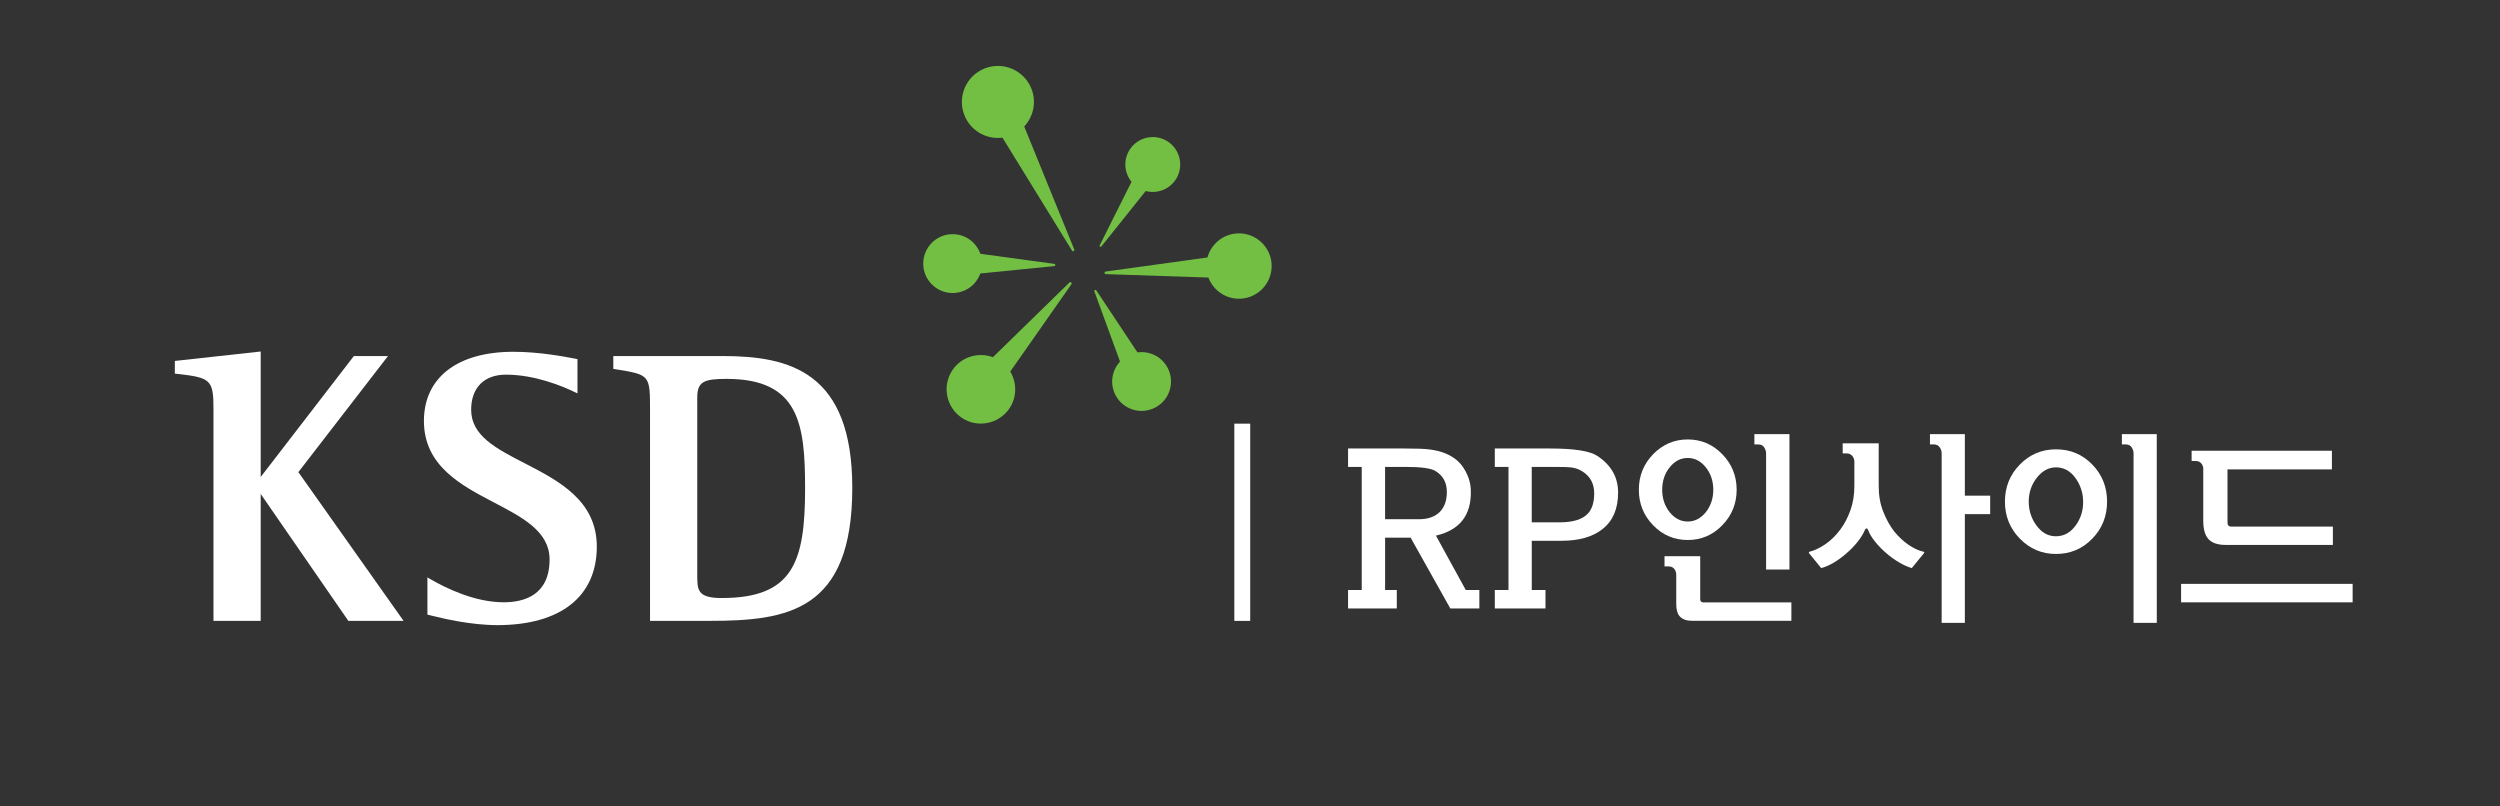 <?xml version="1.0" encoding="utf-8"?>
<!-- Generator: Adobe Illustrator 15.0.0, SVG Export Plug-In . SVG Version: 6.00 Build 0)  -->
<!DOCTYPE svg PUBLIC "-//W3C//DTD SVG 1.1//EN" "http://www.w3.org/Graphics/SVG/1.1/DTD/svg11.dtd">
<svg version="1.1" id="Layer_1" xmlns="http://www.w3.org/2000/svg" xmlns:xlink="http://www.w3.org/1999/xlink" x="0px" y="0px"
	 width="186px" height="60px" viewBox="0 0 186 60" enable-background="new 0 0 186 60" xml:space="preserve">
<rect x="0" y="0" width="186" height="60" fill="#333333" stroke="none"/>
<g>
	<g>
		<path fill="#FFFFFF" d="M110.064,45.271h-2.16l-2.952-5.266h-1.901v3.893h0.87v1.373h-3.625v-1.373h1.017v-9.16h-1.017v-1.37
			h4.188c0.898,0,1.531,0.022,1.9,0.075c0.713,0.091,1.309,0.3,1.782,0.629c0.349,0.23,0.64,0.562,0.872,0.992
			c0.247,0.453,0.381,0.938,0.391,1.444c0.049,1.813-0.818,2.929-2.596,3.343l2.221,4.047h1.01V45.271L110.064,45.271z
			 M107.646,36.604c0-0.692-0.277-1.211-0.84-1.558c-0.332-0.204-1.063-0.308-2.203-0.308h-1.553v3.893h2.521
			c0.682,0,1.201-0.188,1.57-0.564C107.479,37.711,107.646,37.223,107.646,36.604z"/>
		<path fill="#FFFFFF" d="M120.387,36.646c0,1.193-0.378,2.094-1.145,2.705c-0.725,0.586-1.747,0.883-3.083,0.883h-2.196v3.664
			h1.021v1.373h-3.771v-1.373h1.018v-9.16h-1.018v-1.37h4.102c1.801,0,2.976,0.183,3.525,0.551
			C119.871,34.6,120.387,35.509,120.387,36.646z M118.609,36.71c0-0.724-0.291-1.265-0.871-1.632
			c-0.271-0.174-0.565-0.275-0.887-0.307c-0.152-0.021-0.576-0.033-1.259-0.033h-1.631v4.123h2.093c0.995,0,1.699-0.225,2.103-0.672
			C118.456,37.855,118.609,37.359,118.609,36.71z"/>
		<path fill="#FFFFFF" d="M121.93,36.438c0-1.028,0.354-1.91,1.061-2.643c0.715-0.73,1.568-1.1,2.578-1.1
			c1.002,0,1.861,0.367,2.57,1.1c0.709,0.73,1.068,1.613,1.068,2.643c0,1.025-0.359,1.908-1.068,2.64s-1.568,1.098-2.57,1.098
			c-1.01,0-1.863-0.364-2.578-1.098C122.282,38.346,121.93,37.463,121.93,36.438z M123.667,36.438c0,0.648,0.188,1.205,0.558,1.672
			c0.371,0.459,0.817,0.691,1.344,0.691c0.518,0,0.965-0.232,1.341-0.691c0.37-0.467,0.558-1.022,0.558-1.672
			c0-0.65-0.188-1.211-0.558-1.67c-0.376-0.468-0.823-0.695-1.341-0.695c-0.525,0-0.973,0.229-1.344,0.695
			C123.854,35.227,123.667,35.786,123.667,36.438z M126.495,41.38v3.203c0,0.071,0.019,0.129,0.058,0.17
			c0.04,0.039,0.092,0.063,0.159,0.063h6.567v1.371h-7.393c-0.398,0-0.691-0.102-0.885-0.299c-0.195-0.197-0.289-0.512-0.289-0.936
			v-2.186c0-0.17-0.05-0.32-0.146-0.439c-0.096-0.124-0.241-0.186-0.438-0.186h-0.288V41.38H126.495z M133.135,42.371h-1.738v-8.653
			c0-0.151-0.054-0.299-0.146-0.44c-0.096-0.143-0.241-0.213-0.436-0.213h-0.289v-0.766h2.608L133.135,42.371L133.135,42.371z"/>
		<path fill="#FFFFFF" d="M140.117,38.076c0.226,0.576,0.506,1.074,0.831,1.488c0.339,0.406,0.698,0.736,1.079,0.992
			c0.382,0.252,0.736,0.416,1.063,0.487c0.05,0.009,0.077,0.028,0.077,0.054s-0.014,0.047-0.032,0.07l-0.899,1.098
			c-0.297-0.084-0.619-0.227-0.969-0.438c-0.35-0.206-0.678-0.448-0.983-0.721c-0.296-0.254-0.556-0.531-0.794-0.826
			c-0.238-0.297-0.407-0.586-0.514-0.869c-0.021-0.061-0.054-0.094-0.104-0.094c-0.045,0-0.088,0.033-0.116,0.094
			c-0.125,0.296-0.304,0.593-0.545,0.893c-0.235,0.299-0.511,0.582-0.817,0.848c-0.299,0.264-0.613,0.496-0.939,0.695
			c-0.331,0.197-0.648,0.336-0.958,0.42l-0.897-1.099c-0.021-0.022-0.029-0.045-0.021-0.071c0.005-0.023,0.025-0.045,0.063-0.053
			c0.369-0.09,0.754-0.277,1.166-0.557c0.414-0.282,0.786-0.65,1.123-1.107c0.301-0.408,0.547-0.882,0.743-1.424
			c0.195-0.548,0.29-1.148,0.29-1.813v-1.785c0-0.166-0.052-0.307-0.152-0.436c-0.104-0.128-0.254-0.191-0.455-0.191h-0.262v-0.746
			h2.68v3.158C139.773,36.857,139.885,37.499,140.117,38.076z M146.182,32.299h-2.593v0.766h0.289c0.192,0,0.336,0.07,0.435,0.213
			c0.098,0.143,0.146,0.289,0.146,0.441V46.34h1.726v-8.089h1.885v-1.374h-1.885v-4.578H146.182z"/>
		<path fill="#FFFFFF" d="M152.966,33.43c1.068,0,1.962,0.375,2.698,1.129s1.102,1.676,1.102,2.766c0,1.074-0.363,1.994-1.102,2.753
			c-0.736,0.757-1.63,1.136-2.698,1.136c-1.051,0-1.946-0.379-2.687-1.136c-0.741-0.759-1.112-1.679-1.112-2.753
			c0-1.09,0.371-2.012,1.112-2.766C151.02,33.805,151.915,33.43,152.966,33.43z M150.938,37.322c0,0.658,0.191,1.256,0.58,1.783
			c0.387,0.527,0.864,0.793,1.435,0.793c0.585,0,1.067-0.256,1.452-0.771c0.387-0.515,0.58-1.108,0.58-1.776
			c0-0.662-0.193-1.258-0.571-1.789c-0.384-0.527-0.867-0.791-1.446-0.791c-0.55,0-1.025,0.258-1.427,0.771
			C151.137,36.057,150.938,36.646,150.938,37.322z M160.465,46.34h-1.729V33.718c0-0.151-0.047-0.299-0.144-0.44
			c-0.096-0.143-0.245-0.213-0.435-0.213h-0.289v-0.766h2.595L160.465,46.34L160.465,46.34z"/>
		<path fill="#FFFFFF" d="M162.273,44.814v-1.375h12.763v1.375H162.273z M163.928,34.924c0-0.172-0.048-0.322-0.146-0.441
			c-0.097-0.121-0.24-0.185-0.435-0.185h-0.291v-0.764h10.438v1.39h-7.769v3.954c0,0.103,0.021,0.179,0.078,0.228
			c0.051,0.054,0.116,0.074,0.193,0.074h7.57v1.362h-7.977c-0.576,0-1.002-0.14-1.27-0.423c-0.264-0.276-0.397-0.743-0.397-1.395
			v-3.801H163.928z"/>
	</g>
	<g>
		<g>
			<g>
				<rect id="SVGID_3_" x="91.834" y="31.52" fill="#FFFFFF" width="1.182" height="14.674"/>
			</g>
		</g>
	</g>
	<g>
		<path fill="#72BF44" d="M76.636,6.373c-0.667-1.317-2.284-1.848-3.604-1.177c-1.322,0.668-1.847,2.285-1.179,3.603
			c0.527,1.036,1.638,1.583,2.729,1.443l5.176,8.405c0.025,0.04,0.079,0.054,0.124,0.032c0.043-0.023,0.065-0.074,0.043-0.121
			l-3.723-9.146C76.95,8.612,77.159,7.402,76.636,6.373z"/>
		<path fill="#72BF44" d="M84.186,13.528l-2.368,4.725c-0.021,0.035-0.006,0.079,0.024,0.098c0.032,0.021,0.075,0.016,0.099-0.014
			l3.299-4.124c0.834,0.222,1.756-0.108,2.247-0.873c0.605-0.948,0.329-2.215-0.619-2.821c-0.95-0.608-2.217-0.329-2.822,0.621
			C83.559,11.899,83.643,12.864,84.186,13.528z"/>
		<path fill="#72BF44" d="M89.835,19.155l-7.579,1.048c-0.048,0.01-0.082,0.052-0.08,0.101c0.002,0.047,0.041,0.086,0.089,0.09
			l7.639,0.256c0.365,0.963,1.318,1.628,2.399,1.572c1.341-0.069,2.369-1.214,2.306-2.554c-0.069-1.338-1.218-2.374-2.561-2.303
			C90.98,17.423,90.102,18.171,89.835,19.155z"/>
		<path fill="#72BF44" d="M79.566,21.019l-5.694,5.557c-0.987-0.366-2.138-0.101-2.852,0.749c-0.903,1.083-0.758,2.696,0.324,3.6
			c1.077,0.904,2.688,0.751,3.595-0.323c0.717-0.859,0.771-2.047,0.224-2.957l4.551-6.498c0.031-0.043,0.021-0.098-0.019-0.132
			C79.658,20.979,79.599,20.987,79.566,21.019z"/>
		<path fill="#72BF44" d="M85.96,30.314c0.516-0.27,0.894-0.728,1.067-1.286c0.17-0.56,0.115-1.151-0.157-1.667
			c-0.276-0.519-0.733-0.899-1.292-1.068c-0.313-0.098-0.636-0.12-0.95-0.075l-3.057-4.604c-0.021-0.039-0.069-0.052-0.109-0.034
			c-0.04,0.019-0.055,0.069-0.037,0.109l1.904,5.209c-0.22,0.241-0.387,0.524-0.486,0.844c-0.172,0.557-0.117,1.149,0.159,1.67
			C83.565,30.477,84.893,30.885,85.96,30.314z"/>
		<path fill="#72BF44" d="M68.689,19.609c0.001,0.589,0.228,1.137,0.643,1.55c0.414,0.416,0.965,0.641,1.55,0.641
			c0.585-0.005,1.132-0.23,1.545-0.643c0.231-0.236,0.403-0.511,0.51-0.81l5.5-0.55c0.045-0.005,0.077-0.04,0.077-0.085
			c0-0.044-0.032-0.079-0.073-0.081l-5.5-0.749c-0.108-0.307-0.284-0.587-0.52-0.823c-0.412-0.413-0.963-0.638-1.549-0.637
			C69.665,17.421,68.687,18.406,68.689,19.609z"/>
	</g>
	<g>
		<path fill="#FFFFFF" d="M28.866,26.49h-2.539c0,0-6.458,8.384-6.932,8.999c0-0.795,0-9.338,0-9.338l-0.192,0.023l-6.195,0.68
			v0.943l0.154,0.018c2.543,0.278,2.721,0.451,2.721,2.646v15.731h3.512c0,0,0-8.59,0-9.444c0.478,0.688,6.521,9.444,6.521,9.444
			h4.109c0,0-7.681-10.865-7.827-11.066C22.354,34.924,28.866,26.49,28.866,26.49z"/>
		<path fill="#FFFFFF" d="M39.06,34.479c-2.151-1.105-4.006-2.063-4.006-3.99c0-1.643,0.965-2.615,2.588-2.615
			c2.183,0,4.274,0.889,5.072,1.276l0.25,0.118V26.72l-0.221-0.044c-0.783-0.148-2.621-0.503-4.558-0.503
			c-4.159,0-6.645,1.925-6.645,5.149c0,3.34,2.779,4.793,5.229,6.07c2.119,1.108,4.12,2.154,4.12,4.228c0,2.638-1.86,3.19-3.42,3.19
			c-2.155,0-4.312-1.066-5.41-1.699L31.8,42.958v2.769l0.34,0.084c0.776,0.19,2.835,0.698,4.867,0.698
			c4.7,0,7.395-2.129,7.395-5.839C44.402,37.234,41.561,35.771,39.06,34.479z"/>
		<path fill="#FFFFFF" d="M53.772,26.49h-7.967H45.63v0.954l0.187,0.03c2.546,0.414,2.546,0.414,2.546,3.102v15.615h4.462
			c5.79,0,10.585-0.74,10.585-9.893C63.41,27.679,58.777,26.49,53.772,26.49z M53.686,44.493c-1.81,0-1.81-0.611-1.81-1.724V29.568
			c0-1.188,0.517-1.379,2.185-1.379c5.417,0,5.838,3.383,5.838,8.167C59.899,41.868,58.968,44.493,53.686,44.493z"/>
	</g>
</g>
</svg>
